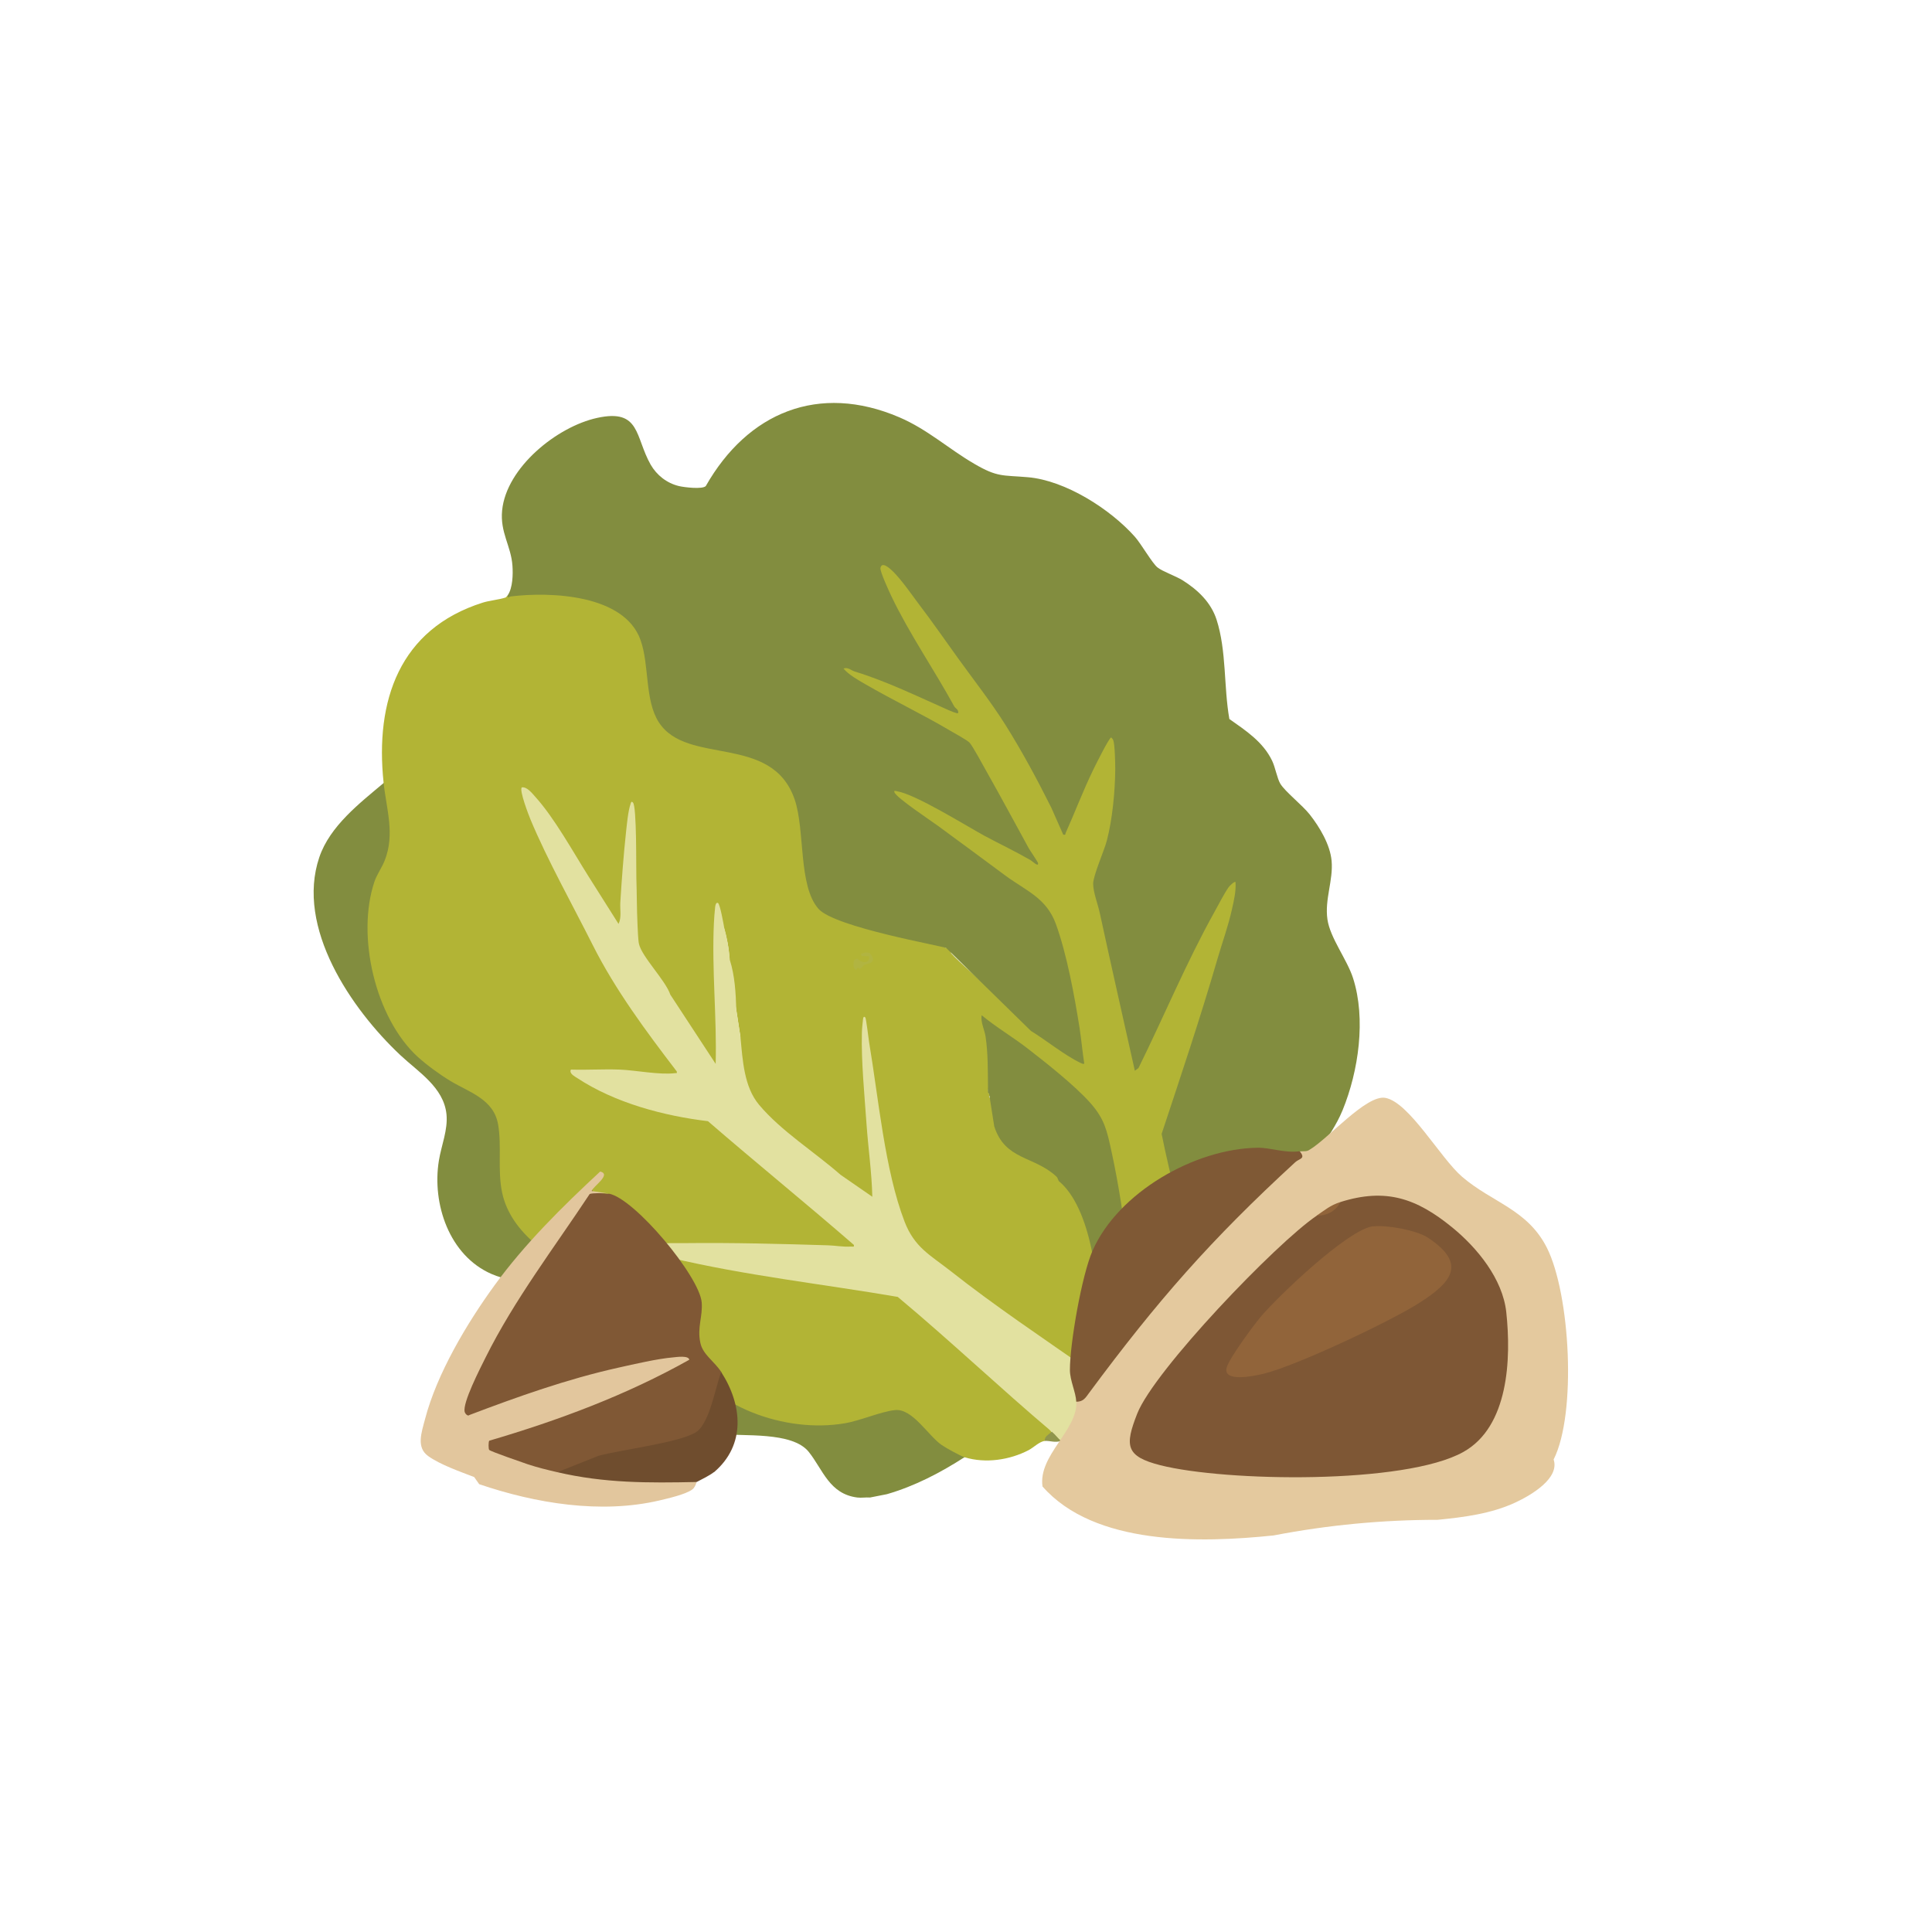 <svg viewBox="0 0 185.38 185.38" xmlns="http://www.w3.org/2000/svg" id="Layer_1"><defs><style>.cls-1{fill:#828d3f;}.cls-2{fill:#e2c69d;}.cls-3{fill:#b1b441;}.cls-4{fill:#b2b435;}.cls-5{fill:#7f5935;}.cls-6{fill:#e2e1a0;}.cls-7{fill:#6f4d2e;}.cls-8{fill:#805835;}.cls-9{fill:#7e5735;}.cls-10{fill:#91643a;}.cls-11{fill:#e4c99e;}.cls-12{fill:#90954d;}</style></defs><path d="M36.85,75.1l.25.27c.68,3.03,1,6.33-.82,9.01-2.21,7,.59,15.74,7.26,19.25,2.59,1.24,4.94,2.58,4.65,5.92-.15,3.75,0,6.49,2.85,9.19,2.43,2.31,5.6,3.53,8.73,4.53,2,.72,4.17,1.76,4.86,3.93,1.13,5.35,6.59,8.47,11.72,9.18,3.19.44,5.76-.18,8.73-1.18,1.3-.45,2.35.18,3.24,1.09,1.22,1.41,2.46,2.57,4.2,3.25l.06.26c-2.32,1.5-4.81,2.8-7.48,3.57l-1.62.32c-.39-.03-.84.05-1.22,0-2.69-.34-3.3-2.68-4.66-4.38-1.58-1.97-6.28-1.47-8.6-1.72-5.56-.61-9.09-3.94-11.98-8.44-.8-1.24-1.49-2.82-2.37-3.96-1.69-2.19-5.08-1.89-7.49-2.95-4.06-1.77-5.72-6.74-5.05-10.87.24-1.49.88-2.94.73-4.46-.27-2.59-2.72-4.06-4.43-5.67-4.7-4.42-10.06-12.24-7.77-18.99,1.02-3,3.88-5.19,6.22-7.16Z" class="cls-1"></path><path d="M90.8,90.97c.32-.13.59.12.44.44-.03.25,8.41,7.72,11.12,9.58l1.38.77c-.44-3.64-1.01-7.26-1.96-10.79-.56-2.07-1.12-3.93-2.99-5.11-4.3-2.91-8.72-6.21-12.78-9.25-.39-.35-.73-.7-.09-.95.45-.17,3.55,1.47,4.12,1.78,2.95,1.71,5.94,3.33,9.01,4.97-2.06-3.8-4.14-7.48-6.24-11.01-3.31-1.99-6.76-3.92-10.33-5.79-.5-.28-2.45-1.4-1.34-1.73,3.53,1.22,7,2.64,10.41,4.25-2.57-3.96-4.86-8.03-6.87-12.19-.87-1.63-.37-2.8,1.28-1.1,3.35,4.29,6.63,8.73,9.82,13.32,2.42,3.65,4.63,7.67,6.28,11.54,1.17-2.93,2.46-5.71,3.86-8.34.82-1.5,1.09-.6,1.23.53.45,3.85-.41,8.39-1.86,11.97-.27,1.14-.13,2.34.41,3.6l3.29,14.91c2.57-5.61,5.3-11.11,8.17-16.51.12-.33,1.1-1.85,1.51-1.33s-.49,3.71-.68,4.34c-1.97,6.63-4.09,13.33-6.34,19.93l1.26,5.49c1.86,6.49,3.4,13.03,4.62,19.62,0,.02-.14.29-.11.49.23,1.65.59,2.46-.1,4.12-.59,1.43-1.42,1.89-2.67,2.61-.42.21-.62.16-.61-.13.42-1.24.06-1.65-.78-2.52-1.03-1.03-2.15-1.96-3.28-2.85v-.27c.05-.22.16-.19.08-.13-.02.01-.04,0-.05-.02-.31-1.44-.59-3.05-.78-4.55-.73-7.02-1.65-14.01-2.98-20.9-.42-2.14-1.24-3.31-2.82-4.82-2.75-2.63-5.91-4.87-9.03-7.03.6,2.01.67,4.28.61,6.43-.27.09-.2.4-.11.61.21.06.21.16,0,.22,0,0,2.14,5.45,5.3,6.63.22.13.44.26.65.41.45.33,1.3,1.26,1.63,1.73,3.25,4.54,3.71,11.87,2.14,17.14l-.28.29c-.21-.08-.42-.16-.62-.25s-.4-.19-.57-.31c-4.87-3.32-9.76-6.81-14.31-10.4-1.94-1.5-2.61-3.87-3.23-6.21-1.12-5.26-2.01-10.51-2.65-15.74.06,5.31.38,10.64.95,16.01.04.38-.1.46-.4.5-.48.07-7.35-5.52-7.75-5.86-1.15-.97-2.24-1.91-3.2-3.08-1.18-1.43-1.7-4.38-1.71-6.21l.2-.3-.43-2.78c-.3-1.53-.6-4.03-.64-4.85-.04-.97-.25-1.89-.49-2.8l-.24-.08-.42-1.94c-.23,3.82-.22,7.69.04,11.63l.02,2.96c.01.45-.12.51-.47.45l-4.25-6.5c-.72-1.32-1.56-2.59-2.51-3.8-.35-.53-.63-1.09-.64-1.72-.09-4.26-.22-8.47-.39-12.63-.6,3.38-.86,7.18-.91,10.63-.05.41-.15.86-.63.59l-5.12-8.23c-.37-.74-3.27-4.81-3.69-4.66-.15.06.5,1.95.6,2.18,3.86,8.65,8.22,17.3,14.25,24.75.44.71-2.03.52-2.41.46-2.53-.32-5.15-.46-7.74-.31-.16,0,2.22,1.41,2.49,1.54,3.36,1.62,6.86,2.54,10.55,2.99,4.71,3.96,9.4,7.94,14.07,11.94.09.23.03.41-.21.5-3.84-.14-7.9-.25-11.85-.32-2.21-.04-4.55-.07-6.66.01-.11,0-1.86.08-1.66.17.71.31,1.91.62,2.69.79,7.23,1.47,14.51,2.73,21.82,3.77,4.59,3.89,9.09,7.89,13.58,11.89.41.37.76.8,1.1,1.23l.02.28c-.23.21-.46.42-.69.61-.46.03-1.08.64-1.52.87-1.82.95-4.14,1.3-6.14.69-.39-.12-1.8-.89-2.21-1.18-1.29-.88-2.8-3.53-4.48-3.35-1.4.15-3.32,1.02-4.84,1.27-5.64.96-12.78-1.54-15.7-6.66-.59-1.03-.72-2.41-1.27-3.4-1.35-2.45-5.06-3.14-7.45-4.1-3.52-1.41-7.61-4.03-8.44-7.99-.45-2.18-.02-4.4-.38-6.51-.41-2.45-2.79-3.11-4.58-4.19-1.07-.65-2.28-1.54-3.13-2.31-4.08-3.73-5.91-11.61-4.16-16.81.22-.66.72-1.36.98-2.02,1.01-2.52.17-4.94-.1-7.48-.83-7.86,1.51-14.75,9.52-17.28.64-.2,1.54-.28,2.16-.48.1-.03.14-.13.2-.21.12.1.2.07.25-.09,2.53-.28,5.23-.28,7.7.4,4.87,1.34,5.48,4.16,5.79,8.77.59,3.58,1.7,4.49,5.11,5.32l3.56.72c4.1,1.11,5.29,2.93,5.85,7.05.12,1.86.35,3.7.68,5.52" class="cls-4"></path><path d="M90.8,90.97c-.37-.21-10.71-1.99-12.27-3.77-1.95-2.22-1.27-7.55-2.28-10.49-2.19-6.37-10.31-3.2-13.03-7.4-1.37-2.11-.9-5.5-1.76-7.9-1.55-4.37-8.62-4.65-12.45-4.18-.21.03-.33.25-.29-.12.48-.7.51-2.01.45-2.83-.13-1.9-1.2-3.18-.99-5.31.41-4.12,5.27-8.03,9.11-8.87,4.18-.92,3.63,1.82,5.14,4.48.59,1.02,1.55,1.78,2.72,2.06.51.12,2.24.33,2.57,0,4.02-7.07,10.84-9.91,18.57-6.6,2.71,1.16,4.73,3.03,7.19,4.46,2.24,1.31,2.7,1.08,5.15,1.29,3.6.31,7.91,3.06,10.27,5.72.61.69,1.66,2.54,2.17,2.94s1.73.81,2.42,1.24c1.44.91,2.7,2.1,3.24,3.76.97,3.01.68,6.44,1.23,9.54,1.59,1.12,3.23,2.19,4.1,4,.31.64.48,1.69.79,2.21.45.75,2.12,2.06,2.82,2.95.95,1.21,1.96,2.89,2.1,4.45.17,1.88-.68,3.69-.4,5.62.26,1.79,1.89,3.85,2.46,5.64,1.25,3.9.53,8.91-1,12.65-1.2,2.94-3.41,4.63-3.91,7.97-.3,2.04.21,3.32.3,5.19.15,3.05-3.62,8.6-5.39,11.15l-2.27,3.12s-.18-.06-.2-.19c-1.41-8.45-4.21-16.55-5.9-24.95,1.85-5.59,3.73-11.18,5.37-16.83.46-1.57,1.03-3.14,1.38-4.73.19-.85.4-1.72.34-2.6-.1-.12-.6.4-.67.5-.42.61-.99,1.71-1.37,2.4-2.69,4.83-4.82,9.98-7.27,14.94l-.35.26c-1.12-5.04-2.27-10.07-3.36-15.12-.18-.85-.63-1.97-.64-2.81-.01-.78,1.06-3.18,1.31-4.14.54-2.06.79-4.71.81-6.85,0-.52-.03-2.44-.2-2.81-.04-.1-.11-.18-.19-.25-.19,0-1.56,2.76-1.74,3.14-.95,1.95-1.73,4.03-2.63,6.03-.06.13.05.2-.23.16l-1.14-2.58c-1.36-2.72-2.78-5.36-4.39-7.93-1.37-2.18-2.99-4.24-4.52-6.36-1.28-1.77-2.54-3.6-3.87-5.34-.72-.95-2-2.85-2.94-3.49-.28-.19-.61-.31-.68.12-.05.33.85,2.28,1.06,2.72,1.73,3.61,4.09,7.02,6.01,10.53.12.23.47.32.38.67-.07.07-.75-.22-.89-.28-2.94-1.3-6.01-2.8-9.04-3.72-.32-.1-.69-.46-1.06-.27.51.59,1.37,1.08,2.07,1.48,2.67,1.55,5.51,2.9,8.18,4.48.42.25,1.53.85,1.82,1.12.28.26,1.35,2.25,1.63,2.75,1.38,2.44,2.7,4.9,4.06,7.38.14.25.87,1.31.9,1.44.08.45-.58-.21-.72-.28-1.42-.82-2.96-1.55-4.43-2.34-1.83-1-6.58-3.97-8.39-4.27-.11-.02-.33-.11-.23.12.24.55,3.5,2.71,4.21,3.23,2.17,1.58,4.3,3.18,6.45,4.76,1.96,1.44,3.92,2.14,4.82,4.62,1.05,2.88,1.79,6.91,2.27,9.94.18,1.16.28,2.33.46,3.48-.17.04-.26-.04-.4-.1-1.48-.71-3.27-2.16-4.72-3.05" class="cls-1"></path><path d="M100.91,137.37c-4.99-4.22-9.75-8.74-14.77-12.93-7.18-1.23-14.69-2.06-21.78-3.75-.96-.23-1.92-.57-2.86-.86.01-.09-.02-.3,0-.33.22-.28,3.69-.21,4.28-.22,4.54-.05,9.1.07,13.66.21.73.02,1.43.17,2.22.12.17-.01.32.09.27-.16-4.63-4.02-9.34-7.84-14-11.87-4.25-.51-8.91-1.75-12.53-4.13-.26-.17-.82-.45-.62-.82,1.55.05,3.12-.06,4.67,0s3.85.53,5.33.34c.15-.02.19.06.16-.16-2.93-3.83-5.9-7.82-8.07-12.14-1.91-3.8-4.36-8.18-5.96-12.02-.18-.43-1.11-2.84-.84-3.1.49-.07.96.53,1.28.89,1.85,2.04,3.63,5.29,5.12,7.65l2.88,4.56c.31-.62.13-1.37.17-2.05.14-2.24.31-4.54.55-6.77.08-.73.2-2.02.43-2.68.04-.12.06-.32.23-.15.38.36.3,6.31.33,7.27.05,1.46.04,2.97.11,4.44.02.44.06,1.52.14,1.86.29,1.26,2.55,3.49,3.01,4.87l4.35,6.64c.12-4.47-.38-9-.17-13.49.02-.44.07-1.13.12-1.55.01-.11.07-.5.27-.4s.55,2.07.61,2.44c.29.98.44,2,.53,3.03.48,1.51.57,3.18.62,4.76l.4,2.64c.21,2.19.33,4.76,1.78,6.49,2.13,2.54,5.33,4.53,7.82,6.72l3.05,2.11c-.05-2.35-.4-4.69-.56-7.04-.19-2.73-.51-5.97-.44-8.67,0-.35.07-.97.11-1.33.02-.16.07-.32.22-.16.08.09.31,2.03.36,2.36.9,5.32,1.5,12.28,3.41,17.24.95,2.46,2.45,3.19,4.39,4.71,4.26,3.36,8.72,6.34,13.16,9.44,1.96.84,3.76,2.29,5.43,3.63l.23.37c.89.69,4.22,3.36,4.42,4.3.1.47-.05.91-.15,1.36-.05.26.25.06.39.11-.78.45-.85.82-1.52,1.31-1.78,1.31-3.99,1.23-5.8.07-1.9-1.22-3.83-2.82-5.56-4.27-.41.02-.98-.49-.89-.89Z" class="cls-6"></path><path d="M101.8,138.26c-.55.2-1.05-.03-1.55,0-.05-.45.41-.63.67-.89.34.28.61.66.89.89Z" class="cls-12"></path><path d="M94.91,104.96c-.18-.12-.11-.42-.11-.61-.02-1.62.01-3.27-.23-4.88-.1-.66-.49-1.38-.38-2.06,1.38,1.15,2.96,2.07,4.38,3.17,1.81,1.4,4.57,3.58,6.06,5.26,1.37,1.55,1.59,2.67,2.02,4.64,1.45,6.63,1.94,13.46,2.82,20.16.19,1.47.55,2.92.69,4.42.02.2.24.35-.14.31-1.81-1.41-3.78-2.68-5.66-4,.22-1.38.77-2.88.89-4.28.32-3.82-.56-11.18-3.63-13.74-.09-.08-.1-.31-.26-.46-2.13-1.99-4.91-1.54-5.96-4.81" class="cls-1"></path><path d="M82.59,91.53c.26-.06.46-.22.82-.09.14.05.37.47.36.59-.02.45-.59.44-.84.56-.16.08-.3.37-.45.38-.05,0-.16-.29-.33.11-.24-.13-.31-.42-.22-.89.17-.23.19-.14.33-.22l.13-.07c.34.27,1.18.16.44.07l-.12-.21-.11-.22Z" class="cls-3"></path><path d="M86.36,95.08c-.53.07-.66,0-.67-.55.49-.05.74,0,.67.55Z" class="cls-4"></path><path d="M82.7,91.75c.21-.03.45.02.67,0,.14.76-.73.67-1.11.22.16-.1.03-.17.44-.22Z" class="cls-4"></path><path d="M58.41,114.53c2.48.44,8.71,7.94,8.92,10.44.11,1.36-.45,2.38-.13,3.88.25,1.15,1.32,1.74,2.01,2.8.19,3.18-1.24,6.88-4.94,7.13l-6.7,1.36c-1.31.69-2.67,1.07-4.08,1.13-.91.32-1.91.21-3.01-.32-1.29-.31-5.06-1.3-3.79-3.02,2.46-.69,17.87-6.21,18.11-7.22s-18.77,4.82-19.61,5.53c-2.19.65-.29-3.58.09-4.33,3.08-6.12,6.92-12.03,11.01-17.65.34-.23.52-.28.6.17l1.52.12Z" class="cls-8"></path><path d="M149.07,140.03c.61,1.79-2.09,3.41-3.69,4.15-2.31,1.07-4.91,1.4-7.43,1.65-5.29,0-10.54.5-15.75,1.5-7.06.73-17.18.98-22.17-4.7-.42-3,3.36-5.37,3.25-8.12,5.86-8.73,13.37-17.19,21.44-24.03.32-.04.66.05.95-.17,1.72-1,5.42-5.28,7.24-4.97,2.29.39,5.3,5.79,7.39,7.58,2.89,2.48,6.26,3.11,8.13,6.81,2.23,4.44,2.87,15.88.65,20.3Z" class="cls-11"></path><path d="M45.51,141.73c-1.3-.5-3.28-1.19-4.43-2.02s-.64-2.24-.3-3.53c1.13-4.35,4.01-9.19,6.65-12.82,2.9-4,6.55-7.6,10.16-10.95,1.13.28-.7,1.43-.82,1.87l1.64.24c-.3-.05-1.64-.06-1.83.05-3.41,5.16-7.22,10.13-9.99,15.69-.49.99-2.24,4.37-2,5.22.04.15.28.46.46.29,4.64-1.76,9.39-3.45,14.24-4.53,1.57-.35,3.78-.87,5.33-1,.31-.03,1.45-.2,1.52.23-6.03,3.39-12.56,5.82-19.2,7.77-.08.13-.08.79,0,.88.12.15,3.19,1.2,3.67,1.37.93.31,1.91.55,2.86.77l1.53-.16c3.57.67,7.22.72,10.85.65l.99.45c-.08.27-.19.56-.43.73-.64.46-2.28.84-3.13,1.04-5.64,1.32-11.9.28-17.3-1.56l-.48-.68Z" class="cls-2"></path><path d="M124.71,110.47c.61.73-.02.68-.42,1.04-8.1,7.44-13.23,13.29-19.77,22.12-.36.48-.55.87-1.25.87-.04-.92-.61-2.03-.61-3.05,0-2.57,1.14-9.1,2.18-11.46,2.46-5.58,9.8-9.78,15.82-9.86,1.27-.02,2.53.52,4.04.34Z" class="cls-5"></path><path d="M68.49,141.26c-.32.27-1.21.72-1.64.94-4.62.1-8.85.12-13.37-.94l3.94-1.57c2.14-.59,7.95-1.28,9.42-2.31,1.27-.89,1.82-4.34,2.36-5.73,2.02,3.12,2.4,6.99-.7,9.62Z" class="cls-7"></path><path d="M128.61,115.34c4.37-1.38,7.31-.36,10.73,2.43,2.4,1.96,4.84,4.93,5.19,8.13.48,4.46.24,10.99-4.12,13.42-5.59,3.13-22.8,2.86-29.08,1.27-3.33-.85-3.42-1.87-2.21-4.95,1.64-4.16,13.34-16.37,17.22-18.99.85-.25,1.6-.72,2.27-1.3Z" class="cls-9"></path><path d="M128.61,115.34c-.41.87-1.33,1.33-2.27,1.3.8-.54,1.3-.99,2.27-1.3Z" class="cls-10"></path><path d="M131.78,117.67c1.31-.14,4.13.36,5.25,1.1,3.79,2.51,2.22,4.29-.85,6.25-2.8,1.79-11.86,6.06-14.96,6.8-.91.22-3.89.84-3.52-.59.23-.88,2.55-4.02,3.26-4.87,1.71-2.02,8.43-8.44,10.81-8.7Z" class="cls-10"></path></svg>